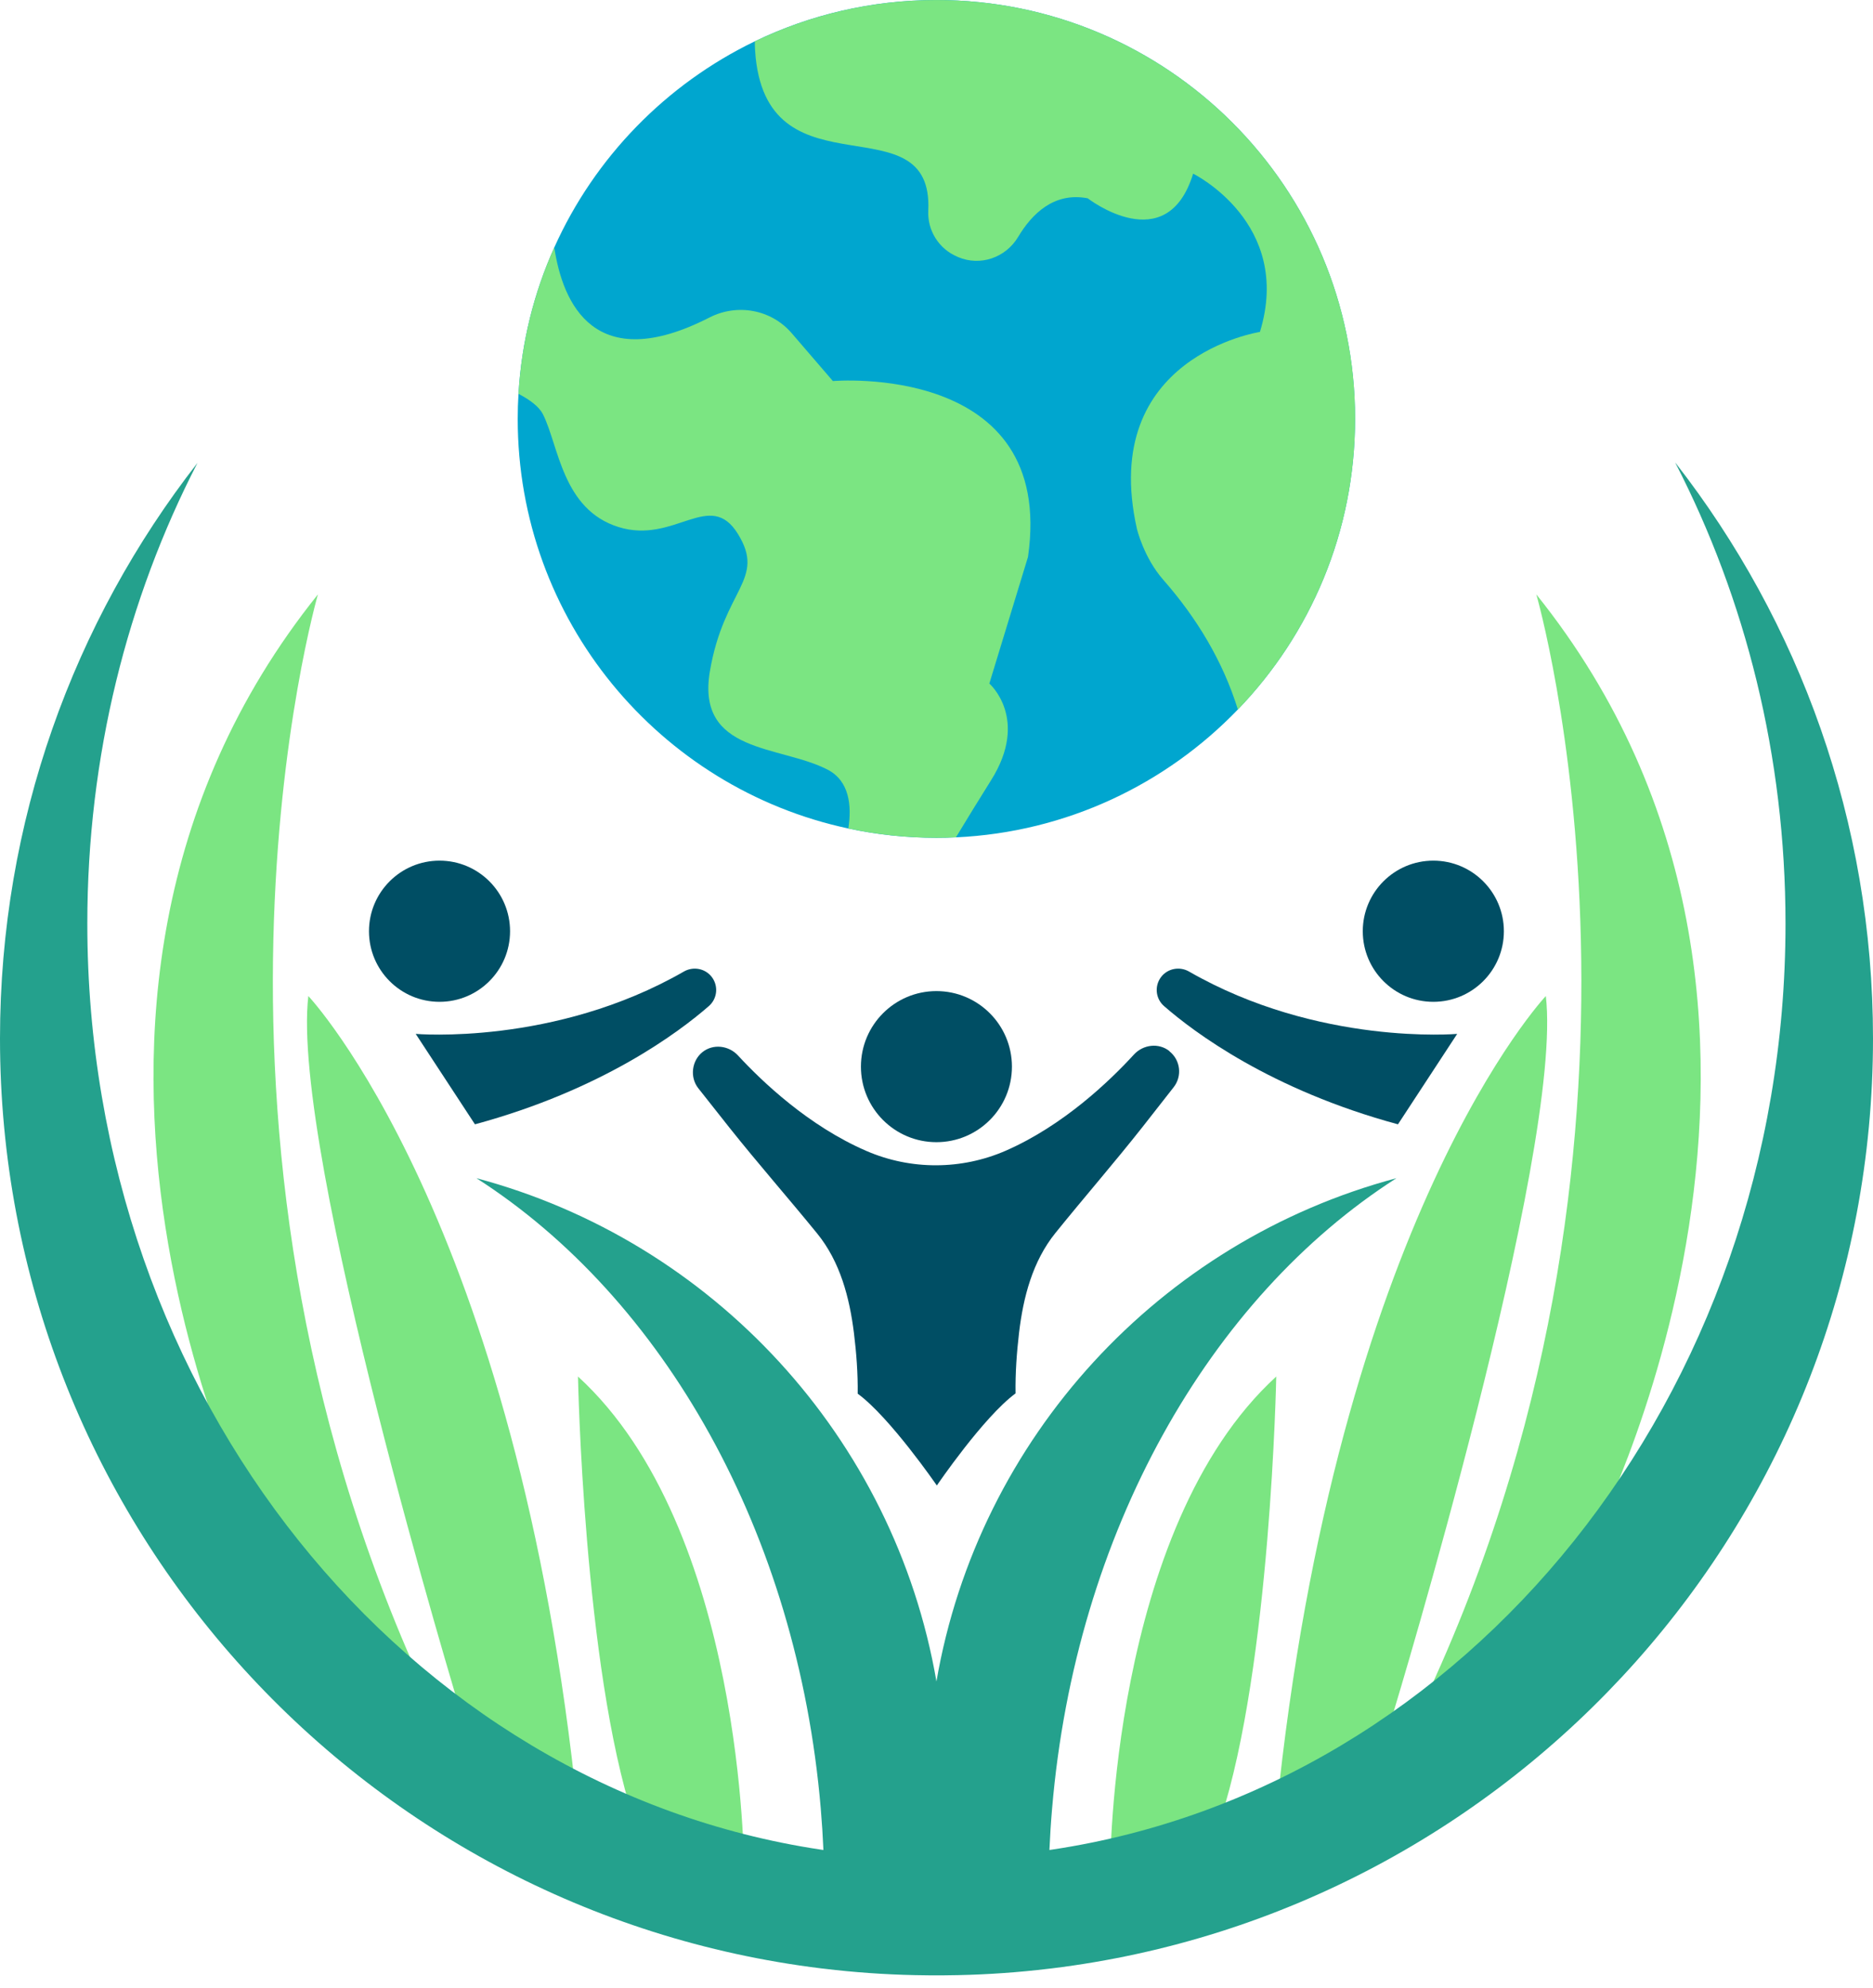 <svg xmlns="http://www.w3.org/2000/svg" width="66" height="70" viewBox="0 0 66 70" fill="none">
<path d="M39.121 65.825C39.121 65.825 39.107 53.84 44.972 48.478C44.972 48.478 44.778 58.669 43.006 64.079L40.562 66.764L39.121 65.825Z" fill="#7BE582"/>
<path d="M56.003 54.438C56.003 54.438 65.976 35.682 54.136 20.933C54.136 20.933 59.731 40.209 49.913 60.495H52.293L56.003 54.438Z" fill="#7BE582"/>
<path d="M54.473 35.076C54.473 35.076 47.099 42.876 44.971 63.865L49.114 60.263C49.114 60.263 55.11 40.535 54.471 35.076H54.473Z" fill="#7BE582"/>
<path d="M26.218 65.825C26.218 65.825 26.233 53.84 20.367 48.478C20.367 48.478 20.562 58.669 22.333 64.079L24.777 66.764L26.218 65.825Z" fill="#7BE582"/>
<path d="M9.336 54.438C9.336 54.438 -0.637 35.682 11.203 20.933C11.203 20.933 5.607 40.209 15.425 60.495H13.046L9.336 54.438Z" fill="#7BE582"/>
<path d="M10.863 35.076C10.863 35.076 18.237 42.876 20.366 63.865L16.222 60.263C16.222 60.263 10.227 40.535 10.865 35.076H10.863Z" fill="#7BE582"/>
<path d="M47.749 14.753C47.749 18.729 46.176 22.336 43.618 24.989C41.084 27.619 37.583 29.309 33.685 29.49C33.458 29.501 33.227 29.506 32.996 29.506C31.932 29.506 30.895 29.394 29.893 29.178C23.234 27.755 18.243 21.837 18.243 14.753C18.243 14.457 18.252 14.163 18.27 13.873C18.376 12.044 18.817 10.305 19.531 8.716C20.957 5.541 23.47 2.965 26.596 1.456C28.532 0.523 30.701 0 32.996 0C41.144 0 47.749 6.604 47.749 14.753Z" fill="#00A6CF"/>
<path d="M59.036 16.302C61.507 21.091 62.917 26.627 62.917 32.527C62.917 49.185 51.669 62.953 37.071 65.139C37.041 65.144 37.01 65.148 36.979 65.152C37.001 64.663 37.031 64.178 37.073 63.696C37.897 53.967 42.614 45.712 49.207 41.493C40.886 43.71 34.481 50.622 32.998 59.217C31.515 50.622 25.108 43.71 16.788 41.493C23.381 45.712 28.097 53.967 28.922 63.696C28.963 64.178 28.994 64.663 29.015 65.152C28.985 65.146 28.952 65.143 28.922 65.139C14.324 62.951 3.077 49.185 3.077 32.527C3.077 26.627 4.488 21.091 6.959 16.302C2.597 21.895 0 28.932 0 36.573C0 53.422 12.626 67.322 28.936 69.322C28.969 69.326 29.003 69.329 29.035 69.333C30.09 69.461 31.164 69.537 32.25 69.56C32.412 69.564 32.576 69.567 32.74 69.567C32.827 69.567 32.913 69.567 33 69.567C33.087 69.567 33.173 69.567 33.26 69.567C33.424 69.567 33.588 69.564 33.75 69.56C34.836 69.537 35.908 69.461 36.965 69.333C36.997 69.329 37.031 69.326 37.064 69.322C53.372 67.322 66 53.42 66 36.573C66 28.93 63.403 21.894 59.041 16.302H59.036Z" fill="#24A18D"/>
<path d="M32.997 40.225C34.466 40.225 35.658 39.034 35.658 37.565C35.658 36.096 34.466 34.904 32.997 34.904C31.528 34.904 30.337 36.096 30.337 37.565C30.337 39.034 31.528 40.225 32.997 40.225Z" fill="#004E64"/>
<path d="M14.645 36.411C14.645 36.411 19.533 36.838 24.099 34.215C24.43 34.026 24.851 34.105 25.082 34.408C25.322 34.724 25.278 35.171 24.979 35.431C23.922 36.353 21.218 38.382 16.736 39.596L14.647 36.409L14.645 36.411Z" fill="#004E64"/>
<path d="M15.488 35.282C16.86 35.282 17.973 34.169 17.973 32.796C17.973 31.423 16.86 30.31 15.488 30.31C14.115 30.31 13.002 31.423 13.002 32.796C13.002 34.169 14.115 35.282 15.488 35.282Z" fill="#004E64"/>
<path d="M41.21 37.019C40.833 36.717 40.281 36.784 39.955 37.141C39.105 38.068 37.471 39.638 35.44 40.525C33.881 41.205 32.097 41.211 30.535 40.536C28.499 39.658 26.859 38.096 26.006 37.172C25.678 36.817 25.126 36.752 24.75 37.055C24.375 37.358 24.301 37.935 24.604 38.323C24.972 38.79 25.342 39.257 25.712 39.724C26.715 40.983 27.779 42.194 28.793 43.438C29.608 44.439 29.936 45.704 30.091 46.948C30.178 47.654 30.232 48.37 30.223 49.082C31.361 49.914 33.012 52.316 33.012 52.316C33.012 52.316 34.651 49.907 35.786 49.072C35.775 48.361 35.826 47.643 35.909 46.938C36.056 45.693 36.381 44.425 37.191 43.422C38.201 42.172 39.258 40.958 40.256 39.694C40.624 39.227 40.992 38.758 41.358 38.288C41.661 37.901 41.601 37.336 41.206 37.022L41.21 37.019Z" fill="#004E64"/>
<path d="M51.351 36.411C51.351 36.411 46.463 36.838 41.898 34.215C41.566 34.026 41.145 34.105 40.914 34.408C40.675 34.724 40.718 35.171 41.017 35.431C42.074 36.353 44.778 38.382 49.261 39.596L51.349 36.409L51.351 36.411Z" fill="#004E64"/>
<path d="M50.507 35.282C51.88 35.282 52.993 34.169 52.993 32.796C52.993 31.423 51.88 30.31 50.507 30.31C49.134 30.31 48.021 31.423 48.021 32.796C48.021 34.169 49.134 35.282 50.507 35.282Z" fill="#004E64"/>
<path d="M47.75 14.753C47.75 18.728 46.177 22.336 43.62 24.989C43.095 23.29 42.167 21.757 40.993 20.422C40.302 19.637 40.062 18.625 40.062 18.625C38.701 12.557 44.397 11.69 44.397 11.69C45.573 7.851 42.043 6.116 42.043 6.116C41.114 9.15 38.329 6.984 38.329 6.984C37.135 6.751 36.35 7.55 35.878 8.342C35.441 9.074 34.545 9.388 33.76 9.053L33.728 9.038C33.082 8.764 32.676 8.117 32.71 7.417C32.892 3.515 27.144 6.951 26.628 2.031C26.608 1.832 26.597 1.641 26.599 1.457C28.535 0.525 30.704 0.001 32.999 0.001C41.147 0.001 47.752 6.605 47.752 14.755L47.75 14.753Z" fill="#7BE582"/>
<path d="M36.224 19.614L34.862 24.073C34.862 24.073 36.287 25.311 34.923 27.479C34.463 28.209 34.043 28.899 33.686 29.488C33.459 29.499 33.228 29.505 32.997 29.505C31.933 29.505 30.895 29.393 29.894 29.176C30.019 28.359 29.925 27.501 29.164 27.106C27.492 26.24 24.521 26.548 25.015 23.639C25.511 20.729 26.997 20.419 26.005 18.808C25.015 17.198 23.776 19.18 21.795 18.561C19.813 17.942 19.69 15.7 19.133 14.591C19 14.326 18.68 14.084 18.271 13.871C18.377 12.042 18.817 10.303 19.532 8.714C19.827 10.684 20.951 13.251 24.999 11.182C25.984 10.679 27.18 10.899 27.899 11.736L29.349 13.42C29.349 13.42 37.214 12.739 36.224 19.613V19.614Z" fill="#7BE582"/>
</svg>
